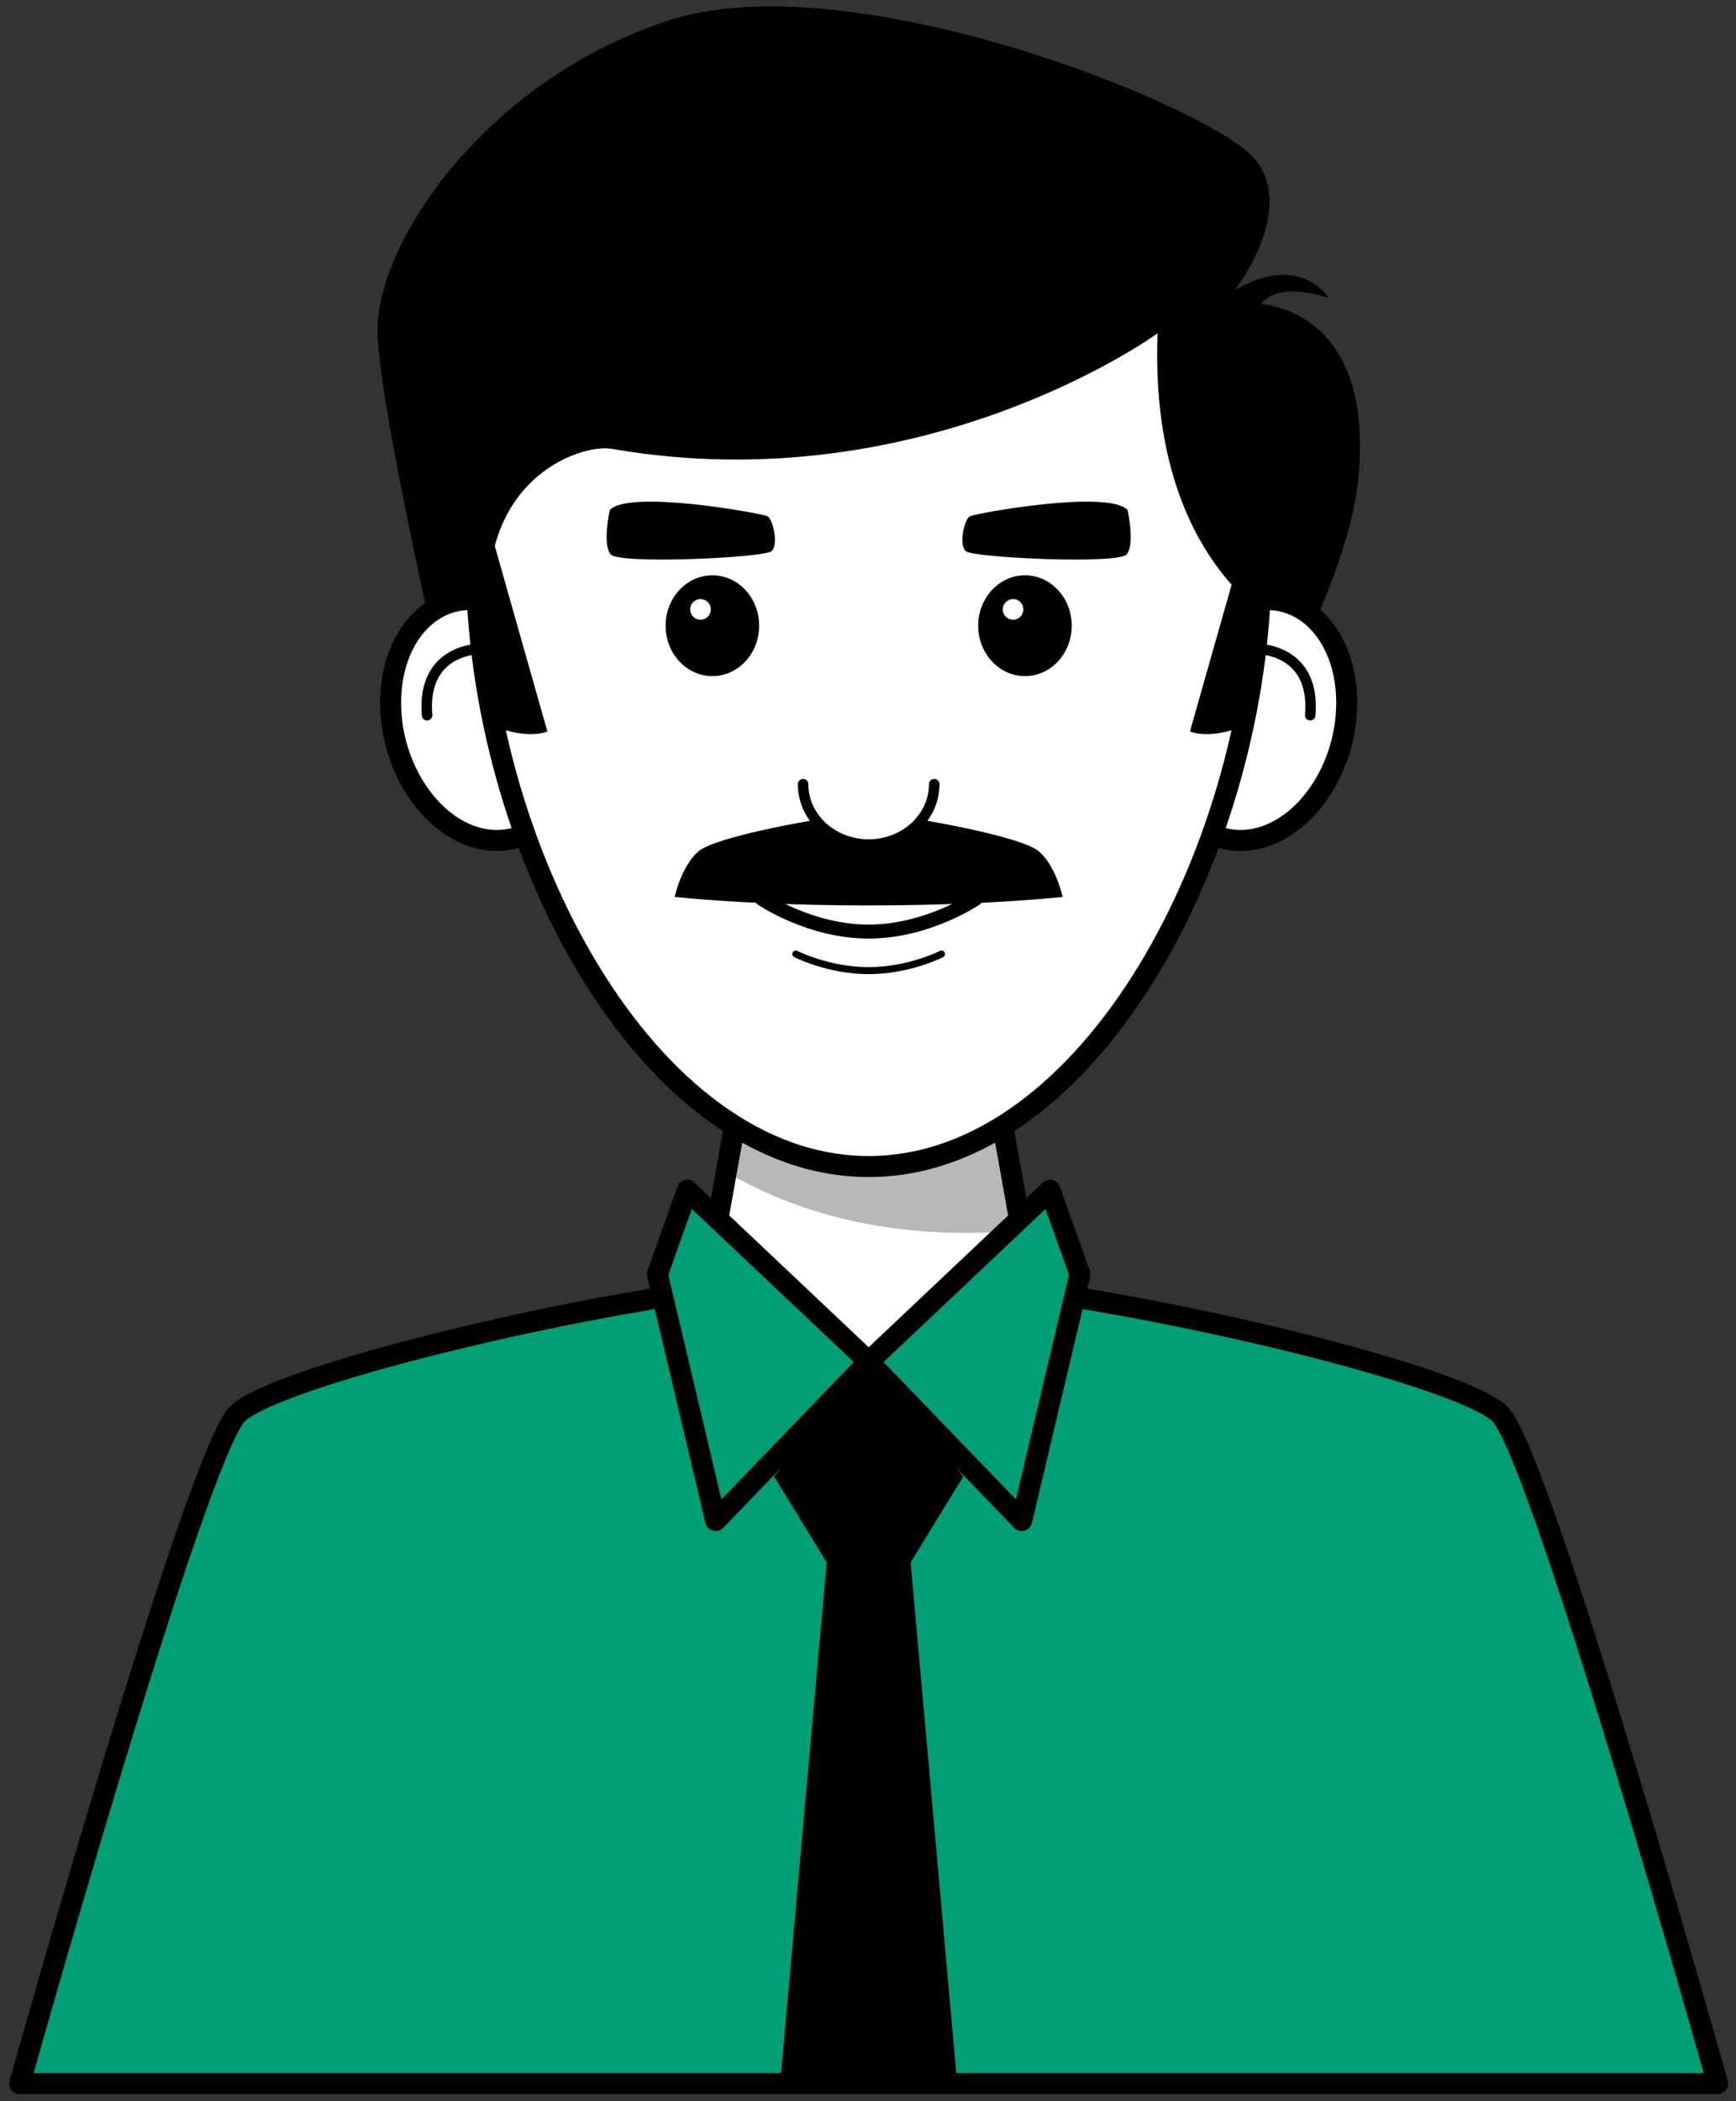 <svg width="124" height="150" viewBox="0 0 124 150" fill="none" xmlns="http://www.w3.org/2000/svg">
<rect x="0" y="0" width="124" height="150" fill="#333333" stroke="none"/>
<path d="M85.749 59.137C85.749 59.137 95.966 44.025 97 34.338C98.319 21.986 90.073 21.722 90.073 21.722C90.073 21.722 90.948 20.034 94.886 21.253C94.886 21.253 92.917 17.971 88.184 20.726C88.184 20.726 92.637 15.049 89.652 11.375C86.667 7.701 60.72 -2.862 47.631 1.501C34.542 5.864 26.965 17.345 26.965 23.545C26.965 29.745 33.939 58.677 33.939 58.677L85.749 59.137Z" fill="black"/>
<path d="M107.153 100.962C104.166 97.889 75.49 91.127 62.048 91.127C48.606 91.127 19.93 97.888 16.943 100.962C13.956 104.035 1.41 148.747 1.41 148.747H62.048H122.686C122.686 148.747 110.14 104.035 107.153 100.962Z" fill="#029E76" stroke="black" stroke-width="1.5" stroke-miterlimit="10" stroke-linecap="round" stroke-linejoin="round"/>
<path d="M73.74 92.193L62.048 96.996L50.355 92.193L53.91 72.319H70.188L73.74 92.193Z" fill="white" stroke="black" stroke-width="1.5" stroke-miterlimit="10" stroke-linecap="round" stroke-linejoin="round"/>
<path opacity="0.28" d="M52.25 83.874C59.664 88.13 67.796 88.279 72.561 87.865L70.301 75.229H53.795L52.25 83.874Z" fill="black"/>
<path d="M96.194 50.17C96.196 54.871 93.226 59.233 89.561 59.913C85.896 60.593 82.923 57.334 82.922 52.633C82.92 47.932 85.89 43.57 89.555 42.89C93.22 42.21 96.192 45.469 96.194 50.17Z" fill="white" stroke="black" stroke-width="1.5" stroke-miterlimit="10" stroke-linecap="round" stroke-linejoin="round"/>
<path d="M85.887 47.06C89.61 45.452 94.012 46.198 93.587 51.059" stroke="black" stroke-width="0.75" stroke-miterlimit="10" stroke-linecap="round" stroke-linejoin="round"/>
<path d="M27.9 50.17C27.898 54.871 30.868 59.233 34.533 59.913C38.198 60.593 41.171 57.334 41.172 52.633C41.174 47.932 38.204 43.57 34.539 42.89C30.874 42.21 27.902 45.469 27.9 50.17Z" fill="white" stroke="black" stroke-width="1.5" stroke-miterlimit="10" stroke-linecap="round" stroke-linejoin="round"/>
<path d="M38.207 47.06C34.484 45.452 30.082 46.198 30.507 51.059" stroke="black" stroke-width="0.75" stroke-miterlimit="10" stroke-linecap="round" stroke-linejoin="round"/>
<path d="M90.073 40.087C90.073 60.398 77.877 83.278 62.047 83.278C46.218 83.278 34.022 60.398 34.022 40.087C34.022 19.776 46.569 9.725 62.047 9.725C77.526 9.726 90.073 19.776 90.073 40.087Z" fill="white" stroke="black" stroke-width="1.5" stroke-miterlimit="10" stroke-linecap="round" stroke-linejoin="round"/>
<path d="M54.226 44.67C54.226 46.657 52.73 48.268 50.884 48.268C49.039 48.268 47.543 46.657 47.543 44.67C47.543 42.683 49.039 41.072 50.884 41.072C52.73 41.072 54.226 42.683 54.226 44.67Z" fill="black"/>
<path d="M50.772 43.506C50.772 43.913 50.442 44.243 50.035 44.243C49.628 44.243 49.299 43.913 49.299 43.506C49.299 43.099 49.629 42.769 50.035 42.769C50.441 42.769 50.772 43.1 50.772 43.506Z" fill="white"/>
<path d="M76.553 44.67C76.553 46.657 75.057 48.268 73.212 48.268C71.367 48.268 69.871 46.657 69.871 44.67C69.871 42.683 71.367 41.072 73.212 41.072C75.057 41.072 76.553 42.683 76.553 44.67Z" fill="black"/>
<path d="M72.362 44.243C72.769 44.243 73.099 43.913 73.099 43.506C73.099 43.099 72.769 42.769 72.362 42.769C71.955 42.769 71.625 43.099 71.625 43.506C71.625 43.913 71.955 44.243 72.362 44.243Z" fill="white"/>
<path d="M54.82 36.857C54.425 36.65 44.92 34.921 43.554 36.413C43.554 36.413 43.017 38.834 43.613 39.571C44.21 40.308 54.566 39.815 55.1 39.354C55.636 38.892 55.215 37.064 54.82 36.857Z" fill="black"/>
<path d="M69.276 36.857C69.671 36.65 79.176 34.921 80.542 36.413C80.542 36.413 81.08 38.834 80.483 39.571C79.886 40.308 69.53 39.815 68.996 39.354C68.46 38.892 68.881 37.064 69.276 36.857Z" fill="black"/>
<path d="M66.729 55.983C66.729 58.363 64.632 60.293 62.046 60.293C59.46 60.293 57.363 58.363 57.363 55.983" stroke="black" stroke-width="0.75" stroke-miterlimit="10" stroke-linecap="round" stroke-linejoin="round"/>
<path d="M69.698 64.159C69.698 64.159 66.273 66.506 62.047 66.506C57.822 66.506 54.397 64.159 54.397 64.159" stroke="black" stroke-miterlimit="10" stroke-linecap="round" stroke-linejoin="round"/>
<path d="M67.25 68.11C67.25 68.11 64.921 69.294 62.048 69.294C59.175 69.294 56.846 68.11 56.846 68.11" stroke="black" stroke-width="0.5" stroke-miterlimit="10" stroke-linecap="round" stroke-linejoin="round"/>
<path d="M74.24 60.806C73.028 59.719 65.969 58.551 65.969 58.551C65.969 58.551 64.541 60.433 62.047 60.433C59.553 60.433 58.125 58.551 58.125 58.551C58.125 58.551 51.066 59.719 49.854 60.806C48.642 61.893 48.191 64.035 48.191 64.035C56.366 64.842 67.727 64.842 75.902 64.035C75.902 64.035 75.453 61.893 74.24 60.806Z" fill="black"/>
<path d="M34.364 35.523C34.364 35.523 37.881 47.955 39.1 52.221C39.1 52.221 37.761 52.83 35.323 51.855C35.323 51.855 33.166 42.227 34.364 35.523Z" fill="black"/>
<path d="M89.732 35.523C89.732 35.523 86.215 47.955 84.996 52.221C84.996 52.221 86.335 52.83 88.774 51.855C88.774 51.855 90.93 42.227 89.732 35.523Z" fill="black"/>
<path d="M82.683 23.797C82.683 23.797 66.047 35.918 43.716 32.045C41.341 31.633 33.584 34.415 35.104 45.144C35.104 45.144 29.7 29.558 34.345 21.012C38.989 12.466 57.719 4.829 61.628 6.283C65.537 7.738 83.779 11.556 84.593 14.466C85.407 17.375 87.362 25.105 87.362 25.105L92.575 36.468L90.457 43.888C90.457 43.888 82.094 39.189 82.683 23.797Z" fill="black"/>
<path d="M62.049 97.211L51.117 108.553L46.957 90.981L49.093 84.973L62.049 97.211Z" fill="#029E76" stroke="black" stroke-width="1.5" stroke-miterlimit="10" stroke-linecap="round" stroke-linejoin="round"/>
<path d="M62.049 97.211L72.98 108.553L77.14 90.981L75.004 84.973L62.049 97.211Z" fill="#029E76" stroke="black" stroke-width="1.5" stroke-miterlimit="10" stroke-linecap="round" stroke-linejoin="round"/>
<path d="M68.806 105.407L62.048 96.996L55.291 105.407L59.052 111.54L55.709 148.903H62.048H68.388L65.046 111.54L68.806 105.407Z" fill="black"/>
</svg>
